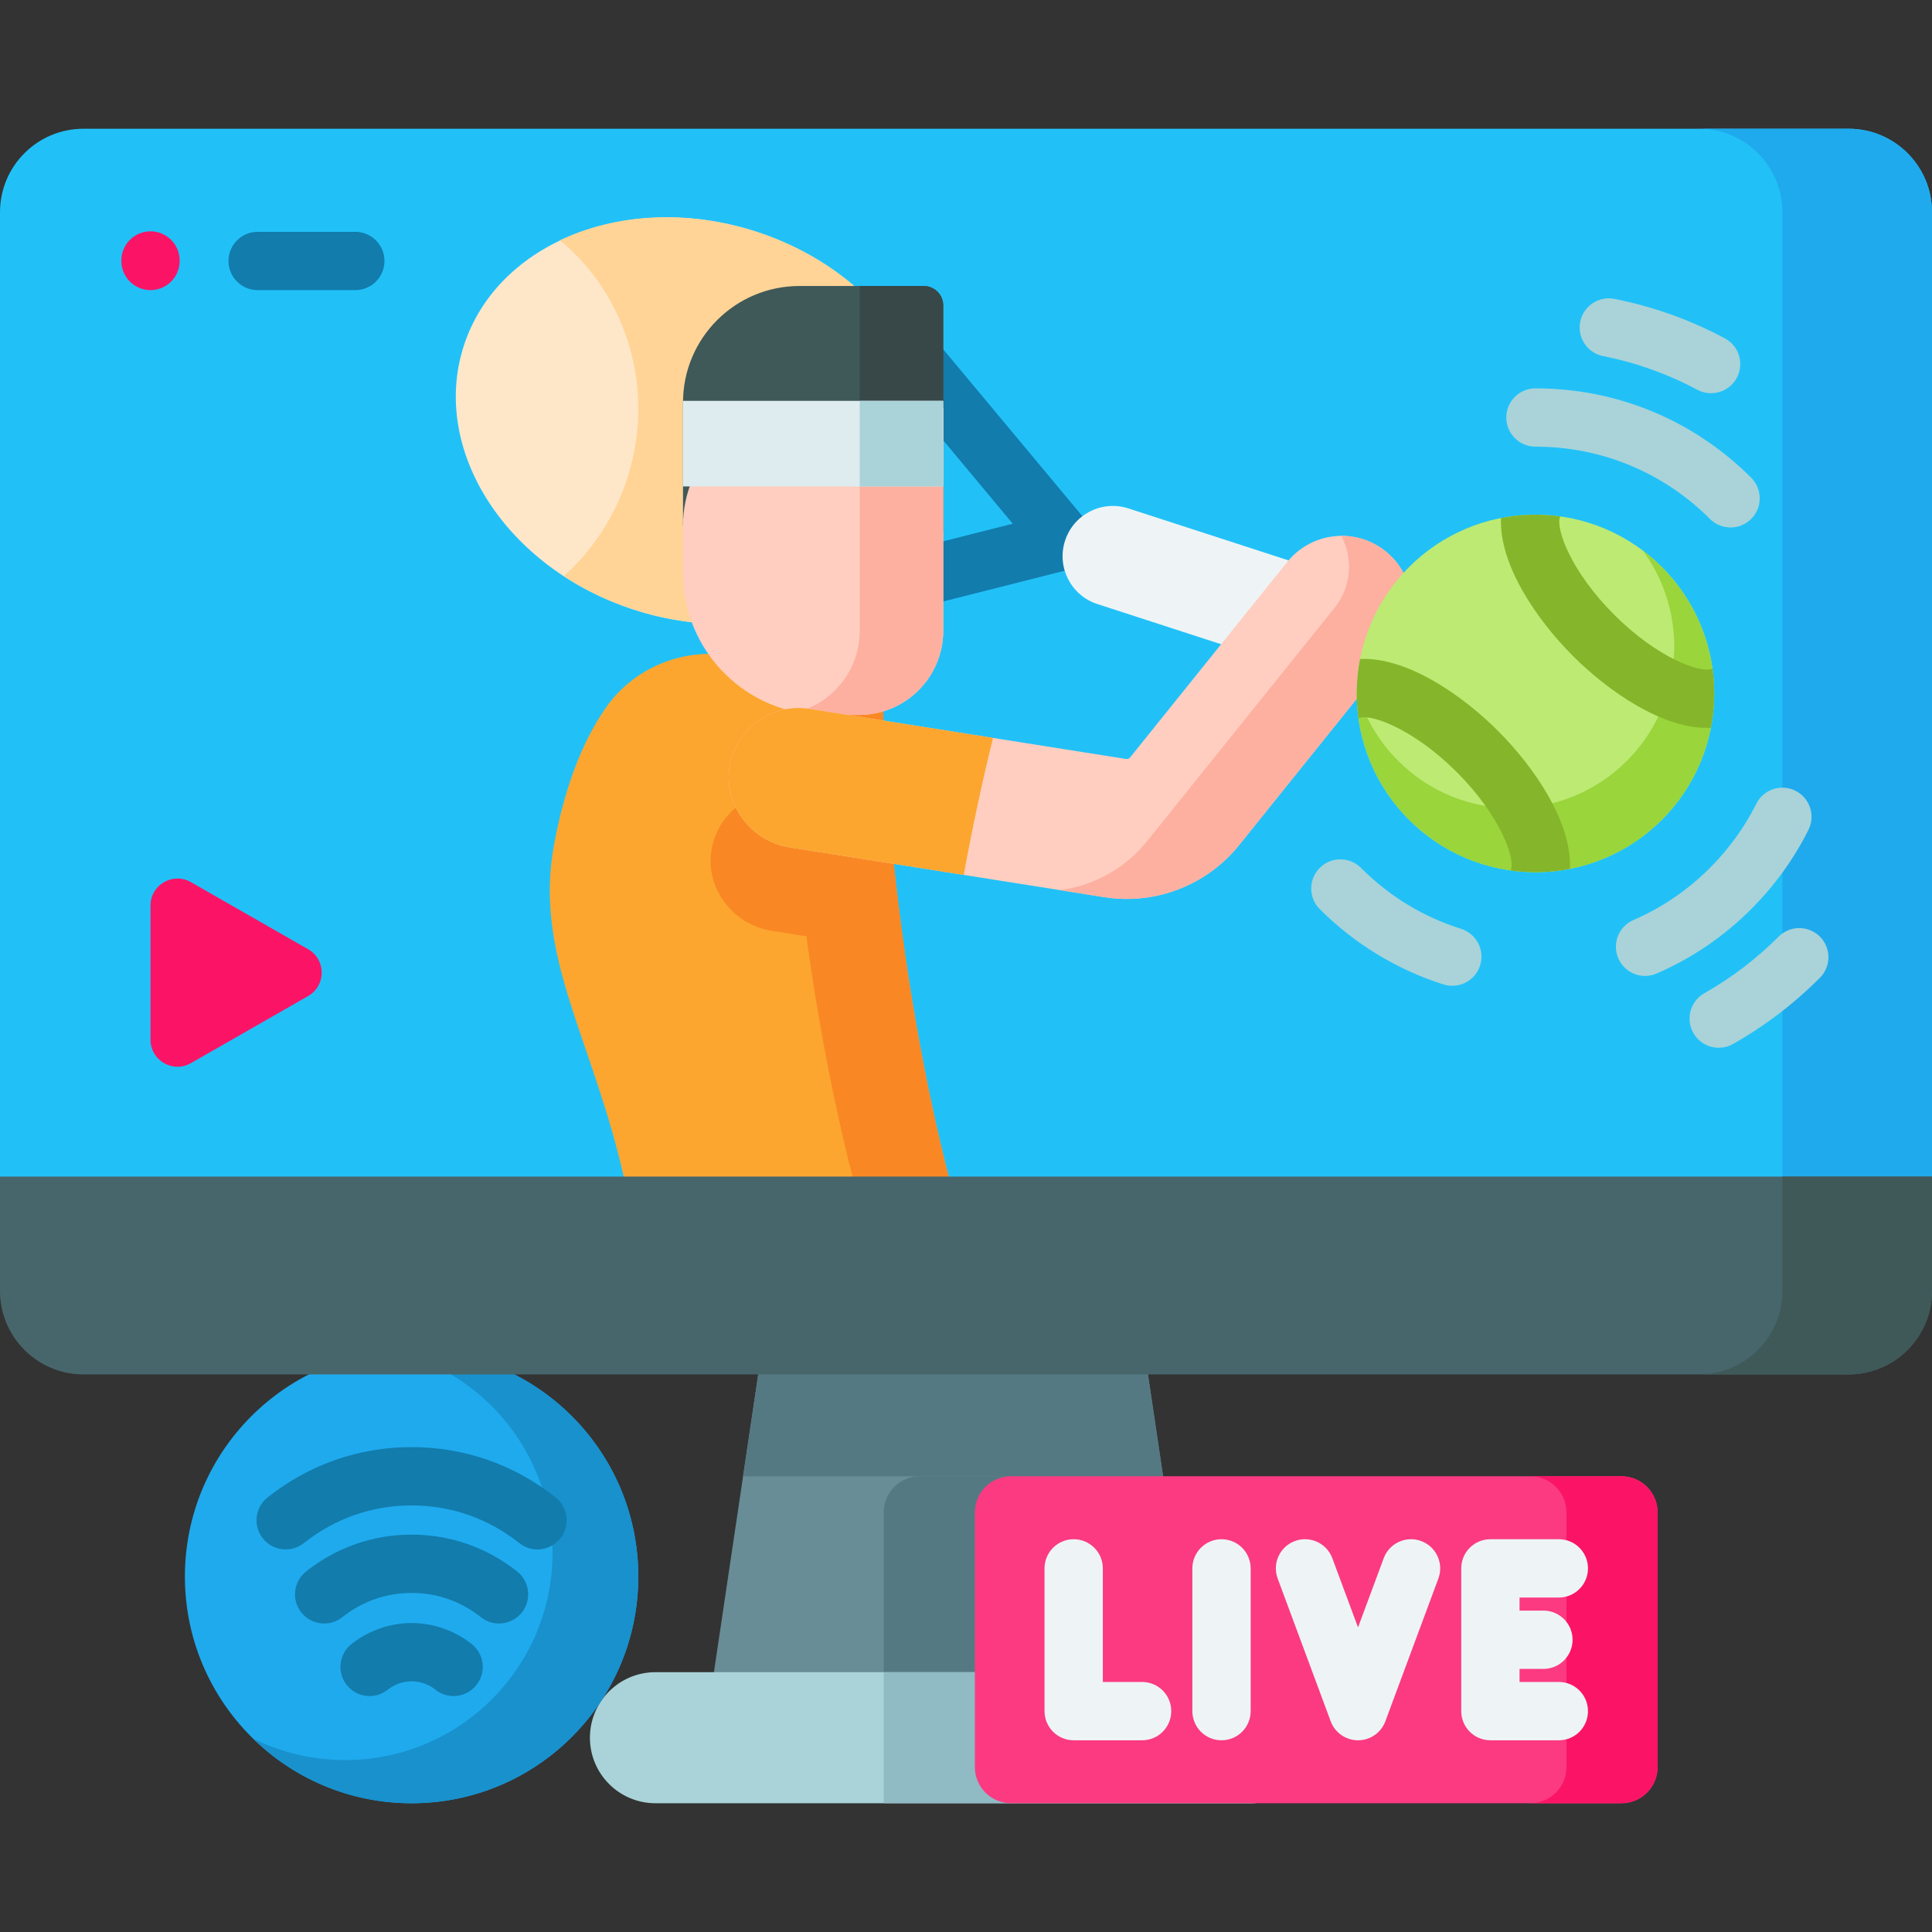 <?xml version="1.0" encoding="UTF-8"?>
<svg xmlns="http://www.w3.org/2000/svg" id="Capa_1" height="512" viewBox="0 0 512 512" width="512">
  <rect x="0" y="0" width="512" height="512" fill="#333333" stroke="none"/>
  <g>
    <g>
      <g>
        <g>
          <g>
            <g>
              <g>
                <g>
                  <g>
                    <g>
                      <path d="m317.972 456.681h-130.788l20.703-139.135h89.382z" fill="#688d97"></path>
                      <path d="m317.976 456.685h-83.774v-55.867c0-5.295 4.286-9.591 9.581-9.591h64.448z" fill="#557983"></path>
                      <path d="m316.032 456.681h1.94l-1.94-13.038z" fill="#688d97"></path>
                      <path d="m308.232 391.225-10.963-73.679h-89.382l-10.963 73.679z" fill="#557983"></path>
                    </g>
                    <path d="m512 56.245v260.708h-512v-260.708c0-12.228 9.91-22.128 22.128-22.128h467.743c12.219 0 22.129 9.9 22.129 22.128z" fill="#21c1f8"></path>
                    <path d="m512 56.245v260.708h-39.652v-260.708c0-12.228-9.91-22.128-22.128-22.128h39.652c12.218 0 22.128 9.9 22.128 22.128z" fill="#1faaee"></path>
                    <g>
                      <path d="m331.454 477.878h-157.752c-9.591 0-17.366-7.775-17.366-17.366 0-9.591 7.775-17.366 17.366-17.366h157.752c9.591 0 17.366 7.775 17.366 17.366 0 9.591-7.775 17.366-17.366 17.366z" fill="#a9d3d8"></path>
                      <path d="m331.454 443.147h-97.253v34.731h97.253c9.591 0 17.366-7.775 17.366-17.366 0-9.59-7.775-17.365-17.366-17.365z" fill="#90bac4"></path>
                    </g>
                  </g>
                  <g>
                    <path d="m429.695 477.879h-161.751c-5.296 0-9.59-4.293-9.59-9.59v-67.474c0-5.296 4.293-9.59 9.59-9.59h161.751c5.296 0 9.59 4.293 9.59 9.59v67.474c0 5.296-4.294 9.59-9.59 9.59z" fill="#fb3a82"></path>
                    <path d="m439.283 400.814v67.472c0 5.303-4.296 9.59-9.59 9.59h-24.156c5.293 0 9.59-4.287 9.59-9.59v-67.472c0-5.293-4.296-9.59-9.59-9.59h24.156c5.294 0 9.59 4.297 9.59 9.59z" fill="#fb1466"></path>
                    <g fill="#eef4f5">
                      <path d="m302.67 445.741h-10.407v-30.104c0-4.268-3.459-7.726-7.726-7.726s-7.726 3.459-7.726 7.726v37.83c0 4.268 3.459 7.726 7.726 7.726h18.134c4.267 0 7.726-3.459 7.726-7.726s-3.46-7.726-7.727-7.726z"></path>
                      <path d="m323.713 407.911c-4.267 0-7.726 3.459-7.726 7.726v37.83c0 4.268 3.459 7.726 7.726 7.726s7.726-3.459 7.726-7.726v-37.83c0-4.267-3.459-7.726-7.726-7.726z"></path>
                      <path d="m376.63 408.395c-3.999-1.489-8.447.552-9.933 4.552l-6.807 18.329-6.807-18.329c-1.486-4.001-5.934-6.041-9.933-4.552-4 1.485-6.038 5.933-4.553 9.933l14.05 37.83c1.124 3.027 4.014 5.036 7.243 5.036s6.119-2.009 7.243-5.036l14.05-37.83c1.486-4-.553-8.448-4.553-9.933z"></path>
                      <path d="m413.104 445.741h-10.407v-3.463h6.324c4.267 0 7.726-3.459 7.726-7.726s-3.459-7.726-7.726-7.726h-6.324v-3.462h10.407c4.267 0 7.726-3.459 7.726-7.726s-3.459-7.726-7.726-7.726h-18.134c-4.267 0-7.726 3.459-7.726 7.726v37.83c0 4.268 3.459 7.726 7.726 7.726h18.134c4.267 0 7.726-3.459 7.726-7.726s-3.459-7.727-7.726-7.727z"></path>
                    </g>
                  </g>
                </g>
              </g>
            </g>
            <g>
              <circle cx="109.078" cy="417.802" fill="#1faaee" r="60.077"></circle>
              <path d="m169.156 417.803c0 33.182-26.898 60.08-60.08 60.08-16.37 0-31.225-6.552-42.052-17.183 7.366 3.678 15.669 5.738 24.467 5.738 30.339 0 54.94-24.601 54.94-54.94 0-26.095-18.203-47.955-42.598-53.549 1.731-.155 3.482-.227 5.244-.227 33.181.001 60.079 26.899 60.079 60.081z" fill="#1891cd"></path>
              <g>
                <g>
                  <path d="m120.205 449.468c-1.684 0-3.38-.547-4.801-1.677-1.823-1.449-4.011-2.214-6.325-2.214-2.315 0-4.503.766-6.326 2.214-3.341 2.654-8.202 2.099-10.856-1.243-2.654-3.341-2.098-8.201 1.243-10.855 4.52-3.591 10.18-5.568 15.939-5.568 5.758 0 11.419 1.978 15.938 5.568 3.341 2.654 3.897 7.514 1.243 10.855-1.526 1.92-3.78 2.92-6.055 2.92z" fill="#127cac"></path>
                </g>
                <g>
                  <path d="m132.243 430.244c-1.684 0-3.379-.547-4.8-1.676-5.291-4.202-11.641-6.424-18.365-6.424s-13.075 2.221-18.366 6.424c-3.341 2.654-8.201 2.097-10.856-1.244-2.654-3.342-2.097-8.202 1.245-10.856 8.052-6.395 17.726-9.776 27.976-9.776s19.924 3.38 27.976 9.776c3.342 2.654 3.899 7.514 1.245 10.856-1.525 1.919-3.779 2.92-6.055 2.92z" fill="#127cac"></path>
                </g>
                <g>
                  <g>
                    <path d="m142.437 410.615c-1.684 0-3.38-.547-4.801-1.676-8.225-6.534-18.101-9.988-28.558-9.988-10.458 0-20.333 3.454-28.559 9.988-3.341 2.655-8.202 2.098-10.856-1.244-2.654-3.341-2.097-8.201 1.244-10.856 10.987-8.727 24.186-13.34 38.171-13.34s27.183 4.613 38.17 13.34c3.341 2.655 3.898 7.515 1.244 10.856-1.525 1.919-3.78 2.92-6.055 2.92z" fill="#127cac"></path>
                  </g>
                </g>
              </g>
            </g>
          </g>
          <g>
            <g>
              <g id="XMLID_692_">
                <path d="m39.884 76.887c-4.267 0-7.726-3.459-7.726-7.726v-.133c0-4.268 3.459-7.726 7.726-7.726s7.726 3.459 7.726 7.726v.133c.001 4.267-3.459 7.726-7.726 7.726z" fill="#fb1466"></path>
              </g>
              <g>
                <path d="m94.163 76.887h-25.887c-4.267 0-7.726-3.459-7.726-7.726 0-4.268 3.459-7.726 7.726-7.726h25.887c4.267 0 7.726 3.459 7.726 7.726s-3.459 7.726-7.726 7.726z" fill="#127cac"></path>
              </g>
            </g>
          </g>
        </g>
      </g>
    </g>
    <g>
      <g>
        <ellipse cx="184.174" cy="111.449" fill="#fee7c9" rx="52.634" ry="64.427" transform="matrix(.309 -.951 .951 .309 21.301 252.208)"></ellipse>
      </g>
      <g>
        <path d="m245.451 131.346c-8.973 27.65-43.69 41.156-77.531 30.164-6.758-2.194-12.98-5.202-18.523-8.839 7.531-6.727 13.454-15.535 16.823-25.909 7.665-23.601-.165-48.439-17.822-63.078 14.69-6.985 33.491-8.314 52.024-2.297 33.851 10.991 54.002 42.309 45.029 69.959z" fill="#ffd496"></path>
      </g>
      <g>
        <path d="m220.773 166.535c-3.454 0-6.599-2.332-7.485-5.833-1.047-4.137 1.458-8.339 5.595-9.385l49.507-12.526-32.708-39.218c-2.733-3.277-2.292-8.149.985-10.882 3.276-2.734 8.149-2.292 10.882.985l40.57 48.646c1.701 2.039 2.235 4.809 1.415 7.335-.82 2.525-2.879 4.453-5.453 5.104l-61.408 15.537c-.635.159-1.274.237-1.9.237z" fill="#127cac"></path>
      </g>
      <path d="m366.528 170.651c-2.272 6.998-9.787 10.83-16.786 8.558l-58.936-19.134c-6.998-2.272-10.83-9.787-8.558-16.786 2.272-6.998 9.787-10.83 16.786-8.558l58.936 19.134c6.999 2.272 10.83 9.787 8.558 16.786z" fill="#eef4f5"></path>
    </g>
    <g>
      <path d="m188.157 173.268c-10.934 0-21.25 5.243-27.534 14.191-5.298 7.544-10.571 19.002-13.791 36.336-5.567 29.962 10.703 52.021 18.917 90.065h86.224s-17.906-63.799-18.237-140.592z" fill="#fca62f"></path>
      <path d="m251.972 313.863h-25.487s-17.905-63.799-18.234-140.599h25.487c.329 76.8 18.234 140.599 18.234 140.599z" fill="#f98824"></path>
      <g>
        <path d="m512 311.8v30.308c0 12.218-9.91 22.128-22.128 22.128h-467.744c-12.218 0-22.128-9.91-22.128-22.128v-30.308z" fill="#47666b"></path>
        <path d="m512 311.8v30.308c0 12.218-9.91 22.128-22.128 22.128h-39.652c12.218 0 22.128-9.91 22.128-22.128v-30.308z" fill="#3f5959"></path>
      </g>
      <g>
        <path d="m239.764 252.258-35.335-5.594c-10.271-1.617-17.657-11.394-15.834-21.623 1.751-9.921 11.157-16.648 21.139-15.061l25.755 4.069c1.092 13.711 2.606 26.578 4.275 38.209z" fill="#f98824"></path>
      </g>
    </g>
    <g>
      <g>
        <g>
          <g>
            <g>
              <g>
                <g>
                  <g>
                    <path d="m249.965 80.942v59.812l-22.128-.464-46.832-.979v-32.646c0-17.052 13.823-30.874 30.874-30.874h32.935c2.845 0 5.151 2.306 5.151 5.151z" fill="#3f5959"></path>
                  </g>
                  <path d="m249.965 80.942v59.812l-22.128-.464v-64.5h16.977c2.845.001 5.151 2.307 5.151 5.152z" fill="#384848"></path>
                  <path d="m227.648 189.464h-9.069c-20.753 0-37.576-16.823-37.576-37.576v-12.58c0-17.219 13.959-31.177 31.177-31.177h37.793v32.619 26.388c.001 12.33-9.995 22.326-22.325 22.326z" fill="#ffcec0"></path>
                  <path d="m249.969 108.134v59.009c0 12.321-9.993 22.324-22.324 22.324h-9.066c-2.534 0-5.007-.247-7.397-.731 9.591-2.503 16.658-11.229 16.658-21.593v-59.009z" fill="#fdb0a0"></path>
                </g>
              </g>
            </g>
          </g>
        </g>
      </g>
      <g>
        <g>
          <path d="m181.005 106.233h68.96v22.674h-68.96z" fill="#deecf0"></path>
        </g>
        <path d="m227.837 106.233h22.128v22.674h-22.128z" fill="#a9d3d8"></path>
      </g>
    </g>
    <g>
      <g>
        <path d="m367.19 146.099c7.978 6.414 9.246 18.08 2.832 26.058l-41.672 51.836c-6.997 8.705-17.439 13.818-28.387 14.208-2.411.086-4.845-.057-7.273-.442l-83.455-13.203c-10.262-1.624-17.65-11.4-15.834-21.63 1.761-9.92 11.16-16.643 21.145-15.06l83.937 13.28c.363.055.742-.085.976-.378l41.672-51.835c6.414-7.98 18.081-9.248 26.059-2.834z" fill="#ffcec0"></path>
      </g>
      <g>
        <path d="m370.02 172.161-41.67 51.829c-6.995 8.705-17.441 13.825-28.392 14.206-2.41.093-4.842-.051-7.273-.433l-11.816-1.875c8.973-1.185 17.328-5.748 23.138-12.991l49.686-61.842c4.491-5.584 4.945-13.104 1.762-19.048 4.121-.021 8.272 1.308 11.734 4.09 7.982 6.419 9.249 18.081 2.831 26.064z" fill="#fdb0a0"></path>
      </g>
      <g>
        <path d="m263.165 195.556-48.619-7.692c-9.985-1.582-19.384 5.14-21.145 15.06-1.816 10.23 5.572 20.007 15.834 21.63l46.159 7.303c2.236-12.181 4.786-24.294 7.771-36.301z" fill="#fca62f"></path>
      </g>
    </g>
    <g>
      <g>
        <g>
          <path d="m384.877 261.247c-.768 0-1.549-.116-2.321-.358-12.265-3.86-23.61-10.762-32.81-19.961-3.017-3.017-3.018-7.909 0-10.927 3.017-3.018 7.909-3.017 10.927-.001 7.555 7.554 16.478 12.987 26.522 16.148 4.07 1.281 6.331 5.619 5.051 9.689-1.039 3.299-4.085 5.41-7.369 5.41z" fill="#a9d3d8"></path>
        </g>
        <g>
          <path d="m435.965 258.633c-2.988 0-5.832-1.742-7.095-4.659-1.695-3.915.105-8.465 4.021-10.16 7.541-3.265 14.357-7.912 20.259-13.814 5.022-5.02 9.157-10.738 12.292-16.995 1.912-3.816 6.555-5.361 10.369-3.447 3.815 1.911 5.359 6.553 3.447 10.368-3.878 7.741-8.986 14.807-15.182 21.001-7.284 7.284-15.711 13.026-25.046 17.067-.999.434-2.041.639-3.065.639z" fill="#a9d3d8"></path>
        </g>
        <g>
          <path d="m458.614 139.785c-1.977 0-3.955-.755-5.463-2.263-12.351-12.351-28.772-19.153-46.238-19.153-4.267 0-7.726-3.459-7.726-7.726s3.459-7.726 7.726-7.726c21.594 0 41.895 8.409 57.164 23.678 3.018 3.018 3.018 7.909 0 10.928-1.509 1.508-3.486 2.262-5.463 2.262z" fill="#a9d3d8"></path>
        </g>
        <g>
          <path d="m455.483 277.665c-2.694 0-5.311-1.41-6.732-3.924-2.101-3.714-.793-8.428 2.921-10.529 7.165-4.052 13.79-9.099 19.689-14.999 3.017-3.016 7.909-3.016 10.927 0 3.018 3.018 3.018 7.909 0 10.928-6.887 6.886-14.628 12.782-23.008 17.522-1.202.679-2.508 1.002-3.797 1.002z" fill="#a9d3d8"></path>
        </g>
        <g>
          <path d="m453.454 104.207c-1.23 0-2.477-.295-3.638-.915-7.832-4.19-16.232-7.192-24.968-8.926-4.186-.83-6.906-4.896-6.075-9.081.83-4.186 4.896-6.906 9.081-6.075 10.232 2.029 20.074 5.547 29.251 10.457 3.763 2.013 5.181 6.695 3.169 10.458-1.392 2.6-4.062 4.082-6.82 4.082z" fill="#a9d3d8"></path>
        </g>
        <circle cx="406.912" cy="183.762" fill="#bcea73" r="47.364"></circle>
        <path d="m440.406 217.253c-18.498 18.498-48.485 18.498-66.984 0-9.466-9.466-14.087-21.946-13.868-34.351 1.916 6.859 5.574 13.34 10.971 18.736 16.737 16.737 43.883 16.737 60.62 0 15.204-15.204 16.596-38.996 4.186-55.77 1.771 1.322 3.467 2.794 5.074 4.401 18.499 18.499 18.494 48.491.001 66.984z" fill="#99d53b"></path>
      </g>
      <g>
        <g>
          <path d="m453.403 192.878c-.35.01-.701.021-1.061.021-11.981.01-26.053-9.622-35.5-19.069-9.725-9.725-19.635-24.353-19.048-36.551 5.171-1.01 10.467-1.144 15.669-.422-.021.082-.052.175-.082.258-1.061 3.029 2.833 14.237 14.392 25.796 11.559 11.548 22.757 15.442 25.785 14.381.093-.031.175-.062.268-.082.721 5.202.577 10.507-.423 15.668z" fill="#85b52a"></path>
        </g>
        <g>
          <path d="m416.028 230.253c-5.161.999-10.467 1.143-15.669.422.021-.093.051-.175.082-.268 1.071-3.029-2.823-14.237-14.381-25.796-11.559-11.548-22.767-15.442-25.796-14.381-.082.031-.175.062-.258.082-.721-5.202-.587-10.498.422-15.669 12.197-.597 26.826 9.313 36.551 19.048 9.736 9.726 19.657 24.365 19.049 36.562z" fill="#85b52a"></path>
        </g>
      </g>
    </g>
    <g>
      <g>
        <path d="m39.884 239.972v35.572c0 5.493 5.936 8.934 10.703 6.206l31.071-17.786c4.798-2.746 4.798-9.665 0-12.411l-31.071-17.786c-4.767-2.729-10.703.713-10.703 6.205z" fill="#fb1466"></path>
      </g>
    </g>
  </g>
</svg>
